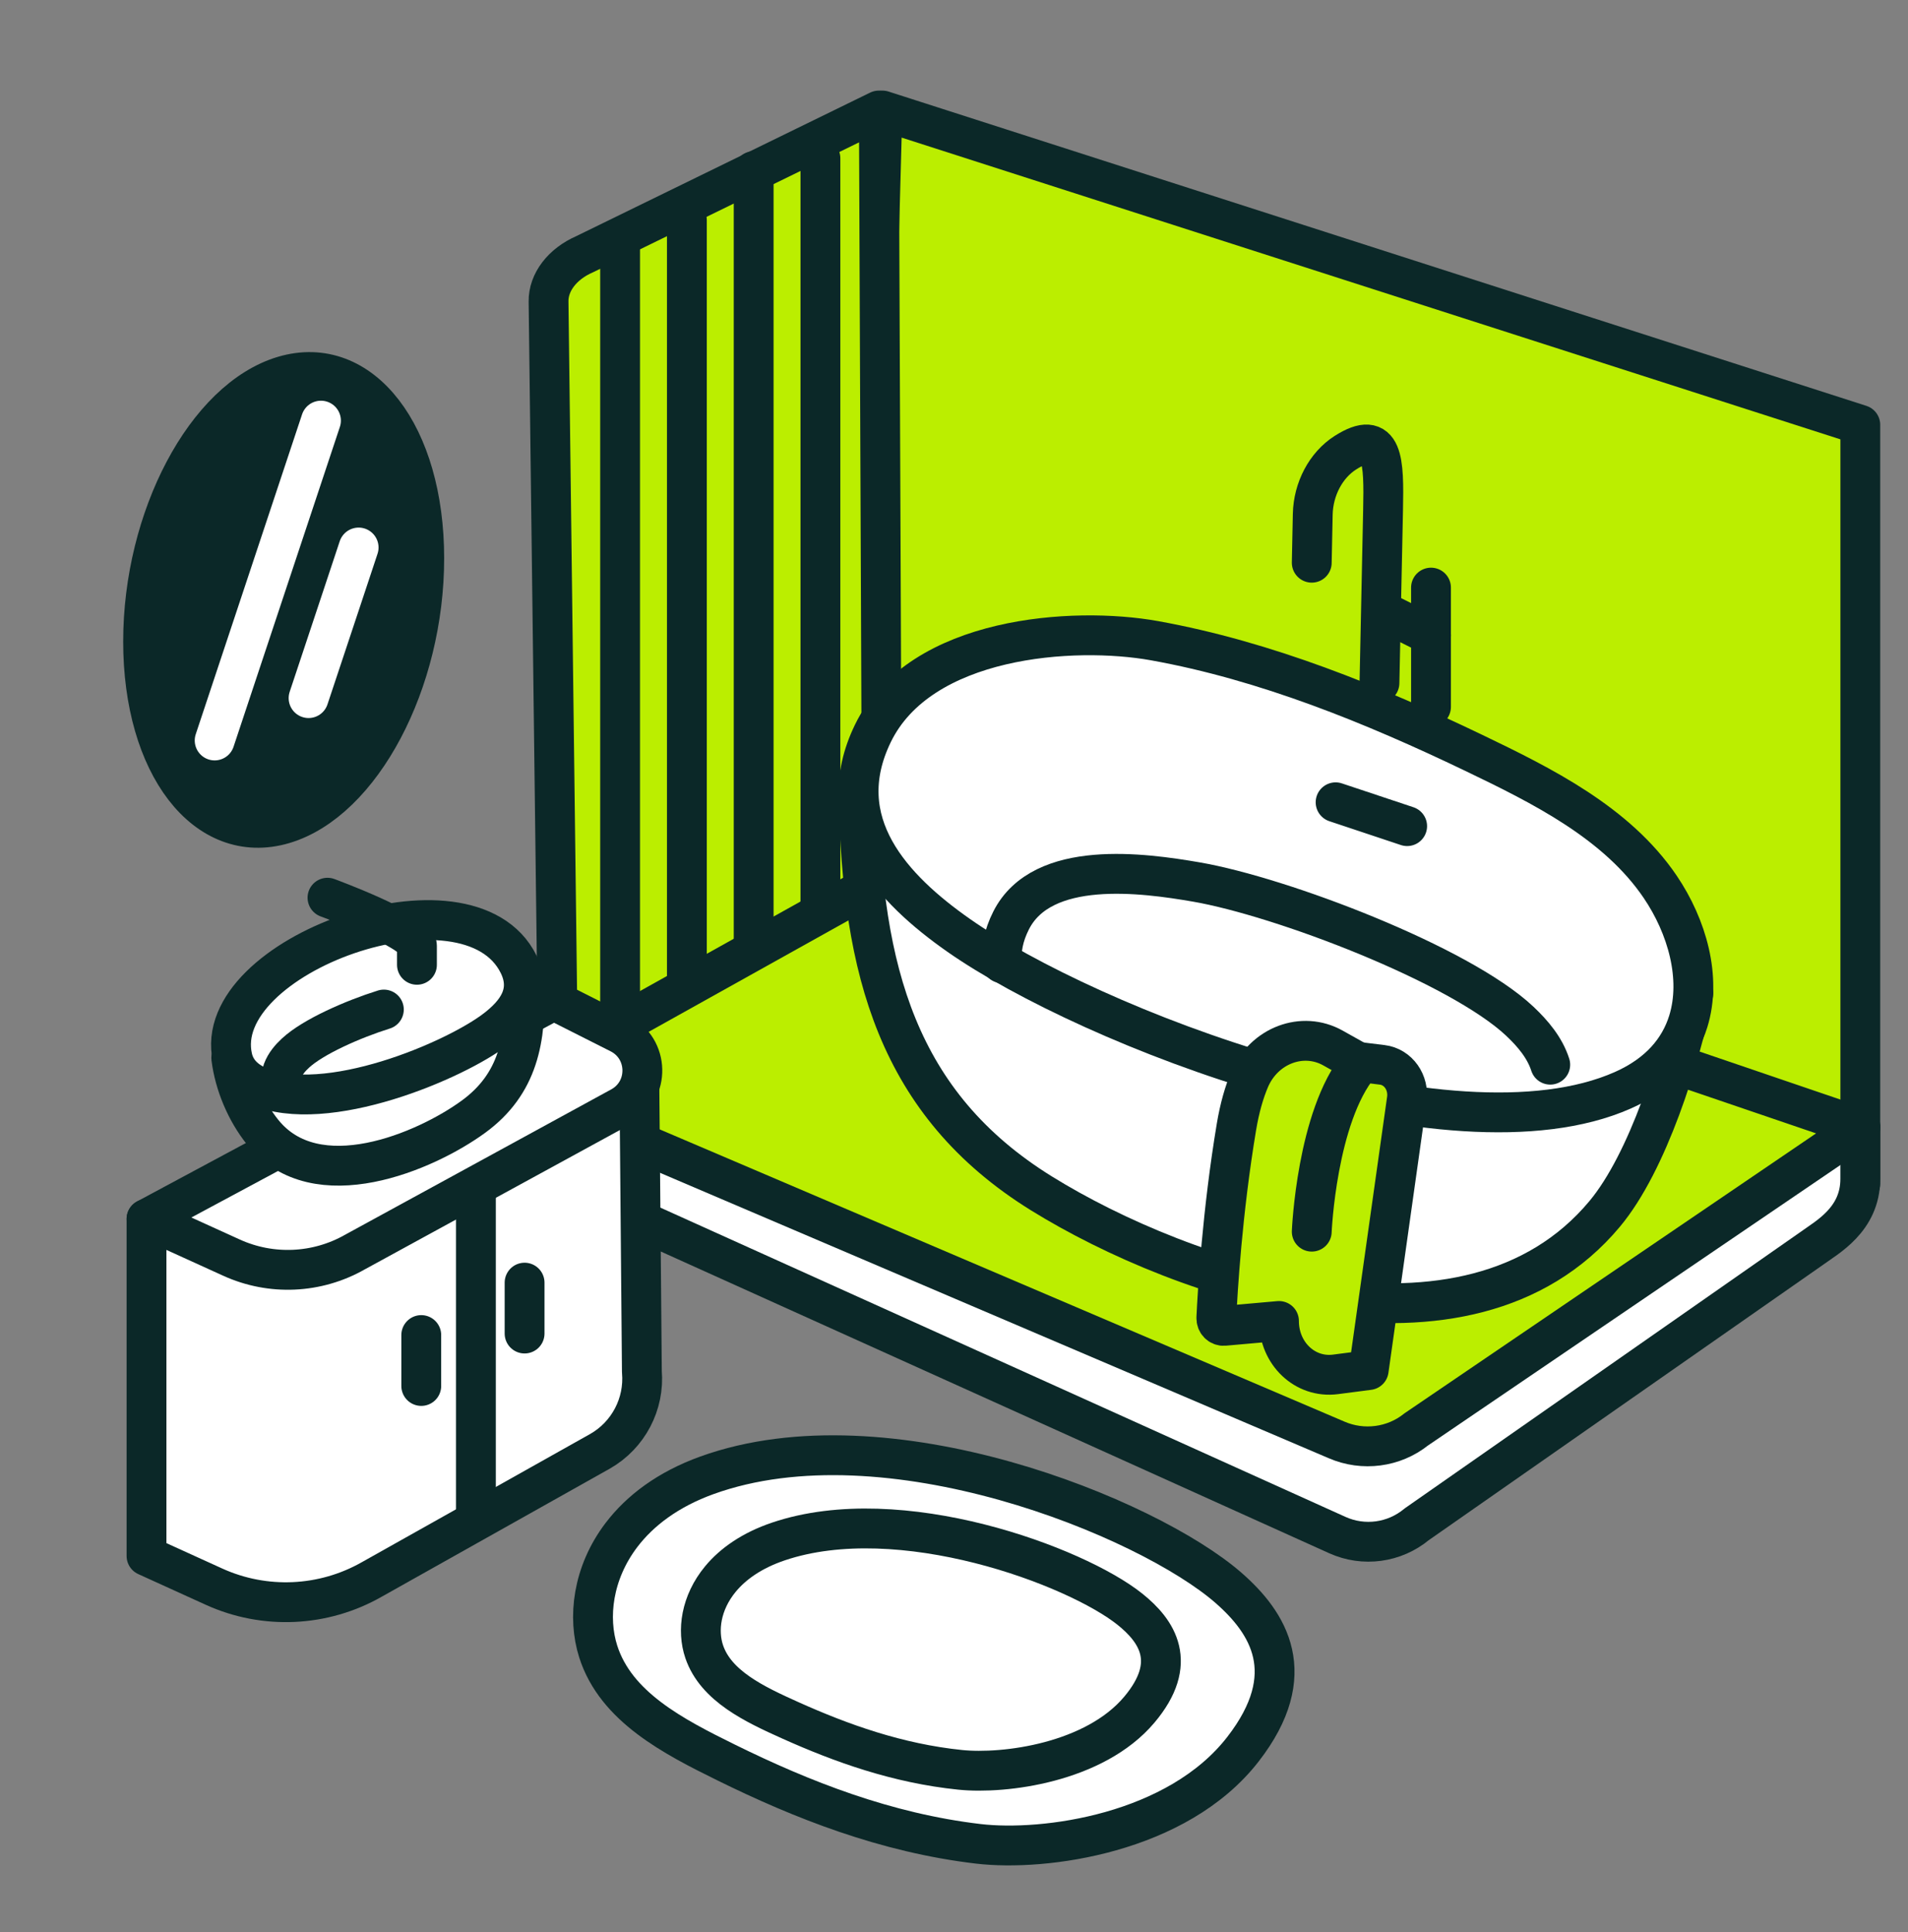 <svg width="80" height="81" viewBox="0 0 80 81" fill="none" xmlns="http://www.w3.org/2000/svg">
<rect x="0" y="0" width="80" height="81" fill="#808080" stroke="none"/>
<path d="M37 4.633L78 17.809V49.633L36 41.229L37 4.633Z" fill="#BBEE00" stroke="#0B2828" stroke-width="1.67" stroke-linecap="round" stroke-linejoin="round"/>
<path d="M23.461 49.633L37 41.5L36.85 4.633L24.516 10.656C23.578 11.063 22.99 11.832 23 12.638L23.461 49.633Z" fill="#BBEE00" stroke="#0B2828" stroke-width="1.67" stroke-linecap="round" stroke-linejoin="round"/>
<path d="M26 10.256V43.133" stroke="#0B2828" stroke-width="1.67" stroke-linecap="round" stroke-linejoin="round"/>
<path d="M28.8 9.229V42.105" stroke="#0B2828" stroke-width="1.67" stroke-linecap="round" stroke-linejoin="round"/>
<path d="M31.6 7.174V40.05" stroke="#0B2828" stroke-width="1.67" stroke-linecap="round" stroke-linejoin="round"/>
<path d="M34.399 6.633V38.51" stroke="#0B2828" stroke-width="1.67" stroke-linecap="round" stroke-linejoin="round"/>
<path d="M77.999 47.202L40.999 37.633L23.133 44.789L23.001 48.509C22.977 49.051 23.284 49.553 23.775 49.775L56.073 64.352C57.178 64.851 58.469 64.675 59.403 63.899L75.971 52.33C76.592 51.873 77.999 51.133 77.999 49.426V47.372" fill="white"/>
<path d="M77.999 47.202L40.999 37.633L23.133 44.789L23.001 48.509C22.977 49.051 23.284 49.553 23.775 49.775L56.073 64.352C57.178 64.851 58.469 64.675 59.403 63.899L75.971 52.33C76.592 51.873 77.999 51.133 77.999 49.426V47.372" stroke="#0B2828" stroke-width="1.67" stroke-linecap="round" stroke-linejoin="round"/>
<path d="M23.595 44.309L40.945 34.633L78 47.262L59.376 59.926C58.441 60.674 57.148 60.843 56.041 60.363L23.808 46.609C22.833 46.186 22.714 44.893 23.595 44.309Z" fill="#BBEE00" stroke="#0B2828" stroke-width="1.67" stroke-linecap="round" stroke-linejoin="round"/>
<path d="M39.044 28.633C39.044 28.633 35.988 32.771 36 33.371C36.143 40.647 37.614 46.277 43.667 50.029C49.585 53.697 61.505 57.809 67.281 50.889C69.099 48.712 70.451 44.361 71 41.633L39.044 28.633Z" fill="white" stroke="#0B2828" stroke-width="1.67" stroke-linecap="round" stroke-linejoin="round"/>
<path d="M70.788 42.816C70.424 43.992 69.569 45.03 68.044 45.705C60.786 48.919 45.675 43.053 40.189 39.207C37.428 37.272 34.78 34.49 36.599 30.745C38.584 26.661 45.028 26.251 48.401 26.858C53.067 27.696 57.599 29.549 61.77 31.55C64.67 32.941 67.792 34.494 69.611 37.178C70.736 38.838 71.351 40.994 70.788 42.816Z" fill="white" stroke="#0B2828" stroke-width="1.67" stroke-linecap="round" stroke-linejoin="round"/>
<path d="M42.012 40.379C41.962 39.825 42.07 39.228 42.395 38.586C43.701 36.003 47.942 36.592 50.163 36.975C53.721 37.59 61.198 40.434 63.724 42.812C64.274 43.33 64.771 43.922 65 44.633" stroke="#0B2828" stroke-width="1.67" stroke-linecap="round" stroke-linejoin="round"/>
<path d="M55.886 43.932C54.616 43.221 53 43.821 52.392 45.255C52.172 45.775 51.979 46.425 51.843 47.239C51.247 50.8 51.051 54.156 51 55.244C50.991 55.441 51.143 55.597 51.326 55.581L53.626 55.377C53.626 56.745 54.72 57.78 55.993 57.616L57.388 57.435L58.986 46.097C59.088 45.375 58.625 44.722 57.954 44.64L57.147 44.541C57.001 44.523 56.86 44.477 56.731 44.405L55.886 43.932Z" fill="#BBEE00" stroke="#0B2828" stroke-width="1.67" stroke-linecap="round" stroke-linejoin="round"/>
<path d="M55 51.633C55 51.633 55.199 46.817 57 44.633L55 51.633Z" fill="white"/>
<path d="M55 51.633C55 51.633 55.199 46.817 57 44.633" stroke="#0B2828" stroke-width="1.67" stroke-linecap="round" stroke-linejoin="round"/>
<path d="M57.839 28.633L57.99 21.39C58.033 19.31 58.005 17.961 56.407 18.98C55.593 19.5 55.065 20.497 55.042 21.557L55 23.59" stroke="#0B2828" stroke-width="1.67" stroke-linecap="round" stroke-linejoin="round"/>
<path d="M58 25.633L60 26.633" stroke="#0B2828" stroke-width="1.67" stroke-linecap="round" stroke-linejoin="round"/>
<path d="M60 24.633V29.633" stroke="#0B2828" stroke-width="1.67" stroke-linecap="round" stroke-linejoin="round"/>
<path d="M22.969 45.262L26.799 44.383L26.913 57.497C27.031 58.857 26.346 60.162 25.16 60.839L15.591 66.211C13.561 67.368 11.098 67.481 8.971 66.514L6.143 65.228V51.101L22.969 45.262Z" fill="white" stroke="#0B2828" stroke-width="1.67" stroke-linecap="round" stroke-linejoin="round"/>
<path d="M23.22 41.935L25.98 43.328C27.215 43.953 27.259 45.701 26.056 46.386L14.886 52.486C13.298 53.391 11.373 53.479 9.71 52.723L6.143 51.101L23.22 41.935Z" fill="white" stroke="#0B2828" stroke-width="1.67" stroke-linecap="round" stroke-linejoin="round"/>
<path d="M21.026 39.761C21.026 39.761 21.98 41.071 21.987 41.255C22.076 43.559 21.732 45.441 19.852 46.813C17.844 48.278 13.25 50.249 11.014 47.464C10.311 46.59 9.833 45.441 9.697 44.355L21.026 39.761Z" fill="white" stroke="#0B2828" stroke-width="1.67" stroke-linecap="round" stroke-linejoin="round"/>
<path d="M9.749 44.352C9.86 44.831 10.184 45.254 10.801 45.524C13.656 46.775 19.104 44.453 20.808 43.131C21.614 42.506 22.34 41.633 21.746 40.425C19.635 36.134 8.755 40.066 9.749 44.352Z" fill="white" stroke="#0B2828" stroke-width="1.67" stroke-linecap="round" stroke-linejoin="round"/>
<path d="M16.095 42.321C14.8 42.727 13.131 43.459 12.391 44.145C12.168 44.351 11.962 44.59 11.855 44.879" stroke="#0B2828" stroke-width="1.67" stroke-linecap="round" stroke-linejoin="round"/>
<path d="M13.731 37.633C13.731 37.633 17.482 39.012 17.482 39.65V40.446" stroke="#0B2828" stroke-width="1.67" stroke-linecap="round" stroke-linejoin="round"/>
<path d="M19.954 50.114V63.304" stroke="#0B2828" stroke-width="1.67" stroke-linecap="round" stroke-linejoin="round"/>
<path d="M6 26.894C6 32.081 8.639 35.505 11.894 34.542C15.149 33.578 17.788 28.592 17.788 23.405C17.788 18.218 15.149 14.795 11.894 15.758C8.639 16.721 6 21.707 6 26.894Z" fill="#0B2828" stroke="#0B2828" stroke-width="1.67" stroke-linecap="round" stroke-linejoin="round"/>
<path d="M13.458 17.633L9 31.042" stroke="white" stroke-width="1.67" stroke-linecap="round" stroke-linejoin="round"/>
<path d="M15.037 22.952L14.271 25.259L13.504 27.565L12.938 29.266" fill="#BBEE00"/>
<path d="M15.037 22.952L14.271 25.259L13.504 27.565L12.938 29.266" stroke="white" stroke-width="1.67" stroke-linecap="round" stroke-linejoin="round"/>
<path d="M26.057 64.349C26.828 63.335 27.998 62.439 29.643 61.846C37.181 59.128 48.121 63.617 51.499 66.556C53.187 68.025 54.56 70.175 52.119 73.325C49.367 76.877 43.78 77.621 41.023 77.296C37.134 76.838 33.628 75.452 30.456 73.891C28.226 72.793 25.822 71.551 25.083 69.235C24.628 67.809 24.848 65.94 26.057 64.349Z" fill="white" stroke="#0B2828" stroke-width="1.67" stroke-linecap="round" stroke-linejoin="round"/>
<path d="M30.206 66.195C30.731 65.56 31.525 64.997 32.638 64.621C37.74 62.897 45.109 65.646 47.378 67.462C48.511 68.37 49.43 69.703 47.768 71.675C45.894 73.898 42.118 74.385 40.258 74.194C37.633 73.925 35.272 73.077 33.136 72.118C31.635 71.444 30.017 70.681 29.527 69.242C29.226 68.356 29.383 67.191 30.206 66.195Z" fill="white" stroke="#0B2828" stroke-width="1.67" stroke-linecap="round" stroke-linejoin="round"/>
<path d="M56 33.633L59 34.633" stroke="#0B2828" stroke-width="1.67" stroke-linecap="round" stroke-linejoin="round"/>
<path d="M17.663 55.967V58.102" stroke="#0B2828" stroke-width="1.67" stroke-linecap="round" stroke-linejoin="round"/>
<path d="M21.995 53.77V55.904" stroke="#0B2828" stroke-width="1.67" stroke-linecap="round" stroke-linejoin="round"/>
</svg>
